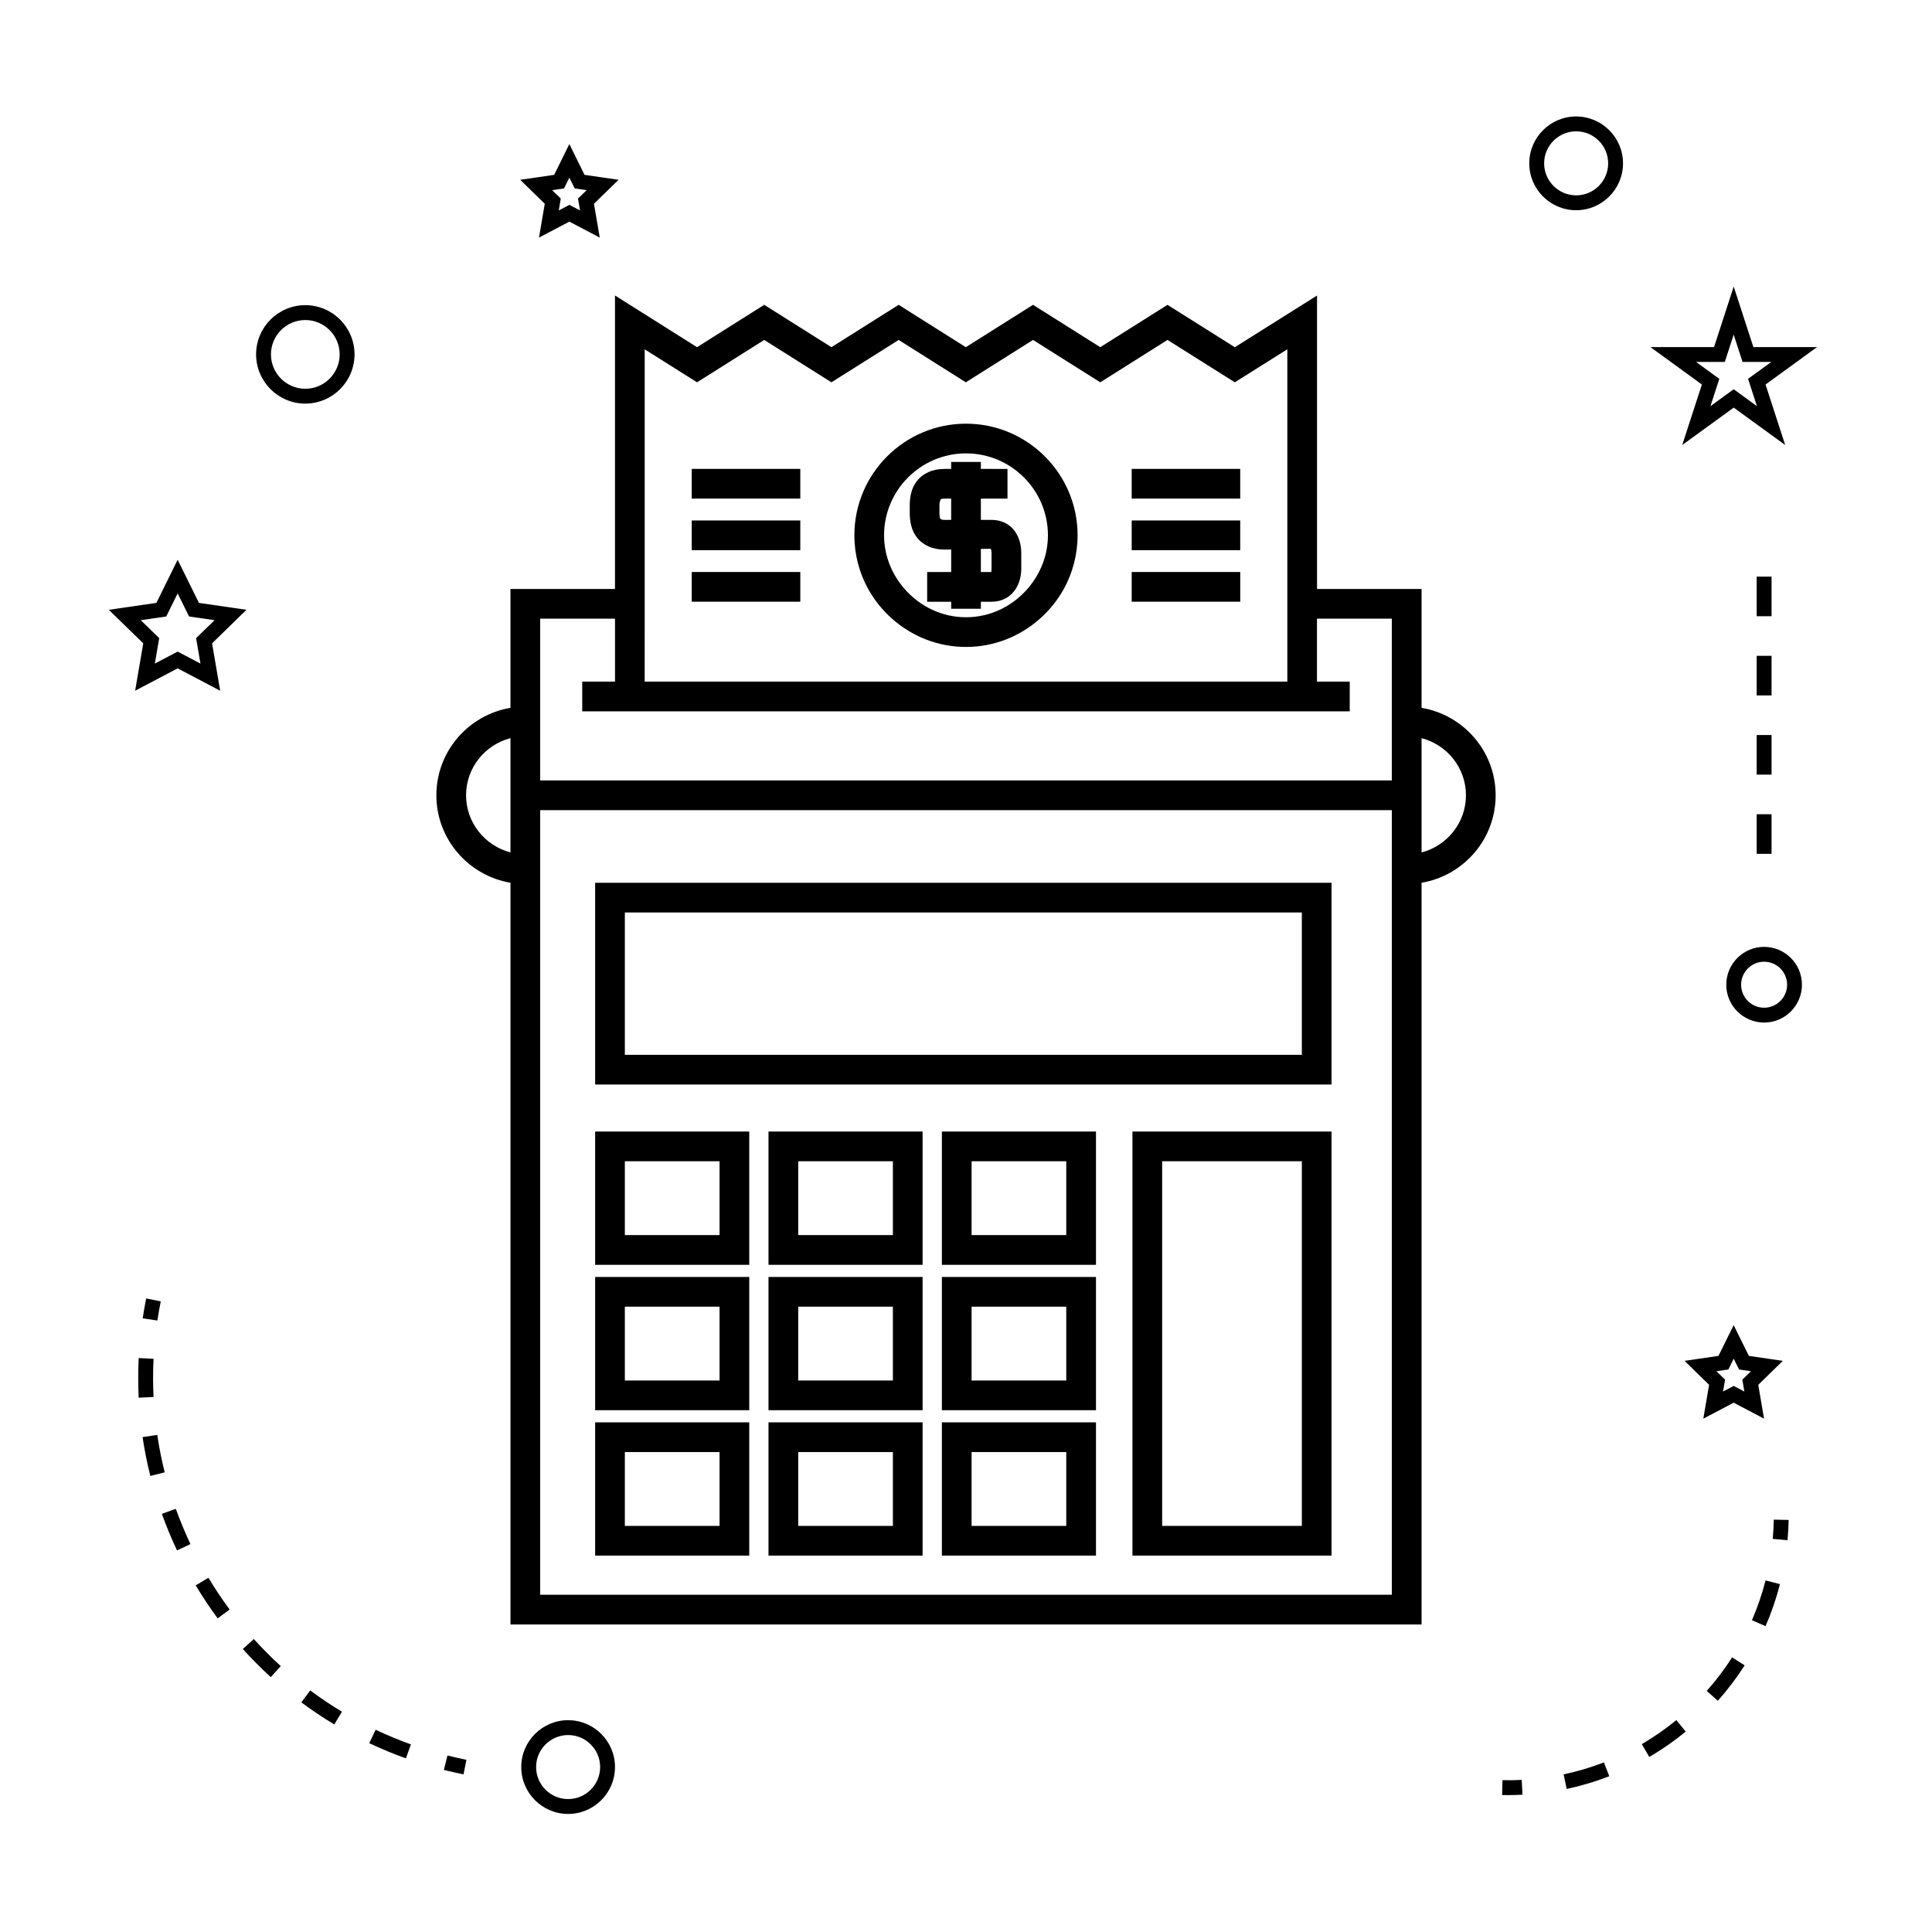<?xml version="1.0" encoding="UTF-8"?>
<!-- Uploaded to: SVG Find, www.svgrepo.com, Generator: SVG Find Mixer Tools -->
<svg fill="#000000" width="800px" height="800px" version="1.1" viewBox="144 144 512 512" xmlns="http://www.w3.org/2000/svg">
 <g>
  <path d="m301.72 431.41h195.15v-53.465h-195.15zm7.871-45.594h179.41v37.723h-179.41z"/>
  <path d="m444.11 556.25h52.762v-112.38h-52.762zm7.871-104.51h37.02v96.637h-37.02z"/>
  <path d="m301.72 479.19h40.84v-35.32h-40.84zm7.871-27.449h25.098v19.57h-25.098z"/>
  <path d="m347.66 479.19h40.836v-35.32h-40.836zm7.875-27.449h25.09v19.57h-25.09z"/>
  <path d="m393.61 479.19h40.836v-35.32h-40.836zm7.871-27.449h25.09v19.57h-25.09z"/>
  <path d="m301.72 517.72h40.84v-35.312h-40.84zm7.871-27.441h25.098v19.57h-25.098z"/>
  <path d="m347.66 517.72h40.836v-35.312h-40.836zm7.875-27.441h25.09v19.57h-25.09z"/>
  <path d="m393.61 517.72h40.836v-35.312h-40.836zm7.871-27.441h25.09v19.57h-25.09z"/>
  <path d="m301.72 556.25h40.84v-35.312h-40.84zm7.871-27.438h25.098v19.57h-25.098z"/>
  <path d="m347.66 556.25h40.836v-35.312h-40.836zm7.875-27.438h25.09v19.57h-25.09z"/>
  <path d="m393.61 556.25h40.836v-35.312h-40.836zm7.871-27.438h25.09v19.57h-25.09z"/>
  <path d="m279.28 377.94v196.56h241.45v-196.56c11.121-1.883 19.633-11.523 19.633-23.18 0-11.652-8.512-21.293-19.633-23.176v-31.5h-27.703v-77.766l-21.785 13.699-17.844-11.227-17.82 11.219-17.816-11.227-17.812 11.227-17.797-11.227-17.816 11.227-17.812-11.227-17.805 11.227-21.742-13.703v77.777h-27.699v31.5c-11.121 1.883-19.637 11.523-19.637 23.176 0.008 11.652 8.523 21.293 19.645 23.18zm241.45-38.324c6.742 1.758 11.762 7.852 11.762 15.141 0 7.293-5.016 13.387-11.762 15.152zm-205.88-31.66v-71.383l13.871 8.742 17.805-11.227 17.812 11.227 17.816-11.227 17.797 11.227 17.812-11.227 17.816 11.227 17.82-11.23 17.844 11.227 13.914-8.75v88.074h-170.31zm-27.695 0h19.828v16.68h-8.688v7.871h203.4v-7.871h-8.684v-16.68h19.832v42.867h-225.69zm0 50.738h225.7l-0.004 207.93h-225.7zm-7.875-19.078v30.285c-6.742-1.762-11.766-7.856-11.766-15.152 0-7.281 5.023-13.375 11.766-15.133z"/>
  <path d="m406.79 281.78h-2.852v-5.641h7.055v-7.871l-7.055-0.004v-1.852h-7.871v1.852h-1.684c-1.648 0-3.113 0.289-4.289 0.828-1.258 0.555-2.309 1.363-3.117 2.402-0.719 0.93-1.223 1.988-1.484 3.07-0.27 1.02-0.402 2.184-0.402 3.453v1.863c0 1.289 0.133 2.426 0.383 3.375 0.285 1.18 0.793 2.246 1.496 3.148 0.793 1.027 1.844 1.844 3.098 2.41 1.223 0.551 2.684 0.836 4.32 0.836l1.684-0.031v5.977h-6.367v7.875h6.367v1.852h7.871v-1.852h2.852c2.781 0 5-1.27 6.371-3.387 0.938-1.449 1.48-3.289 1.48-5.438v-4.051c-0.004-5.281-3.16-8.816-7.856-8.816zm-10.723 0h-1.684c-0.766 0-1.059-0.125-1.273-0.441-0.066-0.25-0.148-0.707-0.148-1.449v-1.863c0-0.738 0.082-1.195 0.371-1.754 0.004-0.004 0.301-0.133 1.051-0.133h1.684zm10.699 12.867c0 0.461-0.09 0.875-0.031 0.949h-2.797v-6.125l2.613-0.051c0.094 0.137 0.215 0.625 0.215 1.176z"/>
  <path d="m400 256.28c-16.312 0-29.582 13.266-29.582 29.578 0 5.148 1.328 9.996 3.652 14.223 1.645 2.977 3.801 5.625 6.32 7.871 5.227 4.644 12.086 7.496 19.605 7.496 7.519 0 14.379-2.852 19.605-7.496 2.519-2.246 4.68-4.894 6.32-7.871 2.324-4.227 3.652-9.074 3.652-14.223 0.008-16.305-13.266-29.578-29.574-29.578zm16.273 43.801c-3.984 4.551-9.762 7.496-16.273 7.496s-12.289-2.945-16.273-7.496c-3.344-3.824-5.438-8.758-5.438-14.223 0-11.965 9.734-21.707 21.711-21.707s21.711 9.734 21.711 21.707c0 5.465-2.102 10.395-5.438 14.223z"/>
  <path d="m327.32 268.26h28.766v7.871h-28.766z"/>
  <path d="m327.32 281.93h28.766v7.871h-28.766z"/>
  <path d="m327.32 300.08v3.379h28.77v-7.871h-28.77z"/>
  <path d="m443.91 268.26h28.758v7.871h-28.758z"/>
  <path d="m443.91 281.93h28.758v7.871h-28.758z"/>
  <path d="m443.91 300.08v3.379h28.766v-7.871h-28.766z"/>
  <path d="m306.98 612.29c0-6.856-5.574-12.422-12.422-12.422-6.848 0-12.422 5.574-12.422 12.422 0 6.848 5.574 12.422 12.422 12.422 6.848 0 12.422-5.57 12.422-12.422zm-20.906 0c0-4.68 3.809-8.484 8.484-8.484 4.676 0 8.484 3.809 8.484 8.484s-3.809 8.484-8.484 8.484c-4.676 0-8.484-3.805-8.484-8.484z"/>
  <path d="m179.81 327.05 11.266-5.926 11.273 5.926-2.144-12.559 9.109-8.887-12.594-1.832-5.641-11.426-5.633 11.426-12.609 1.832 9.125 8.887zm1.492-18.695 6.758-0.98 3.019-6.125 3.027 6.125 6.754 0.98-4.891 4.766 1.156 6.734-6.047-3.176-6.043 3.172 1.16-6.734z"/>
  <path d="m288.37 198-1.531 8.965 8.047-4.231 8.055 4.227-1.535-8.961 6.519-6.352-9.012-1.309-4.031-8.16-4.023 8.16-8.996 1.309zm5.106-4.062 1.41-2.859 1.418 2.859 3.16 0.457-2.289 2.231 0.547 3.148-2.828-1.484-2.816 1.48 0.535-3.144-2.281-2.231z"/>
  <path d="m590.42 504.64 6.508 6.352-1.531 8.969 8.047-4.234 8.047 4.234-1.531-8.969 6.508-6.352-8.996-1.312-4.031-8.145-4.031 8.145zm13.027-0.578 1.418 2.867 3.164 0.461-2.289 2.231 0.535 3.148-2.824-1.484-2.824 1.484 0.535-3.148-2.289-2.231 3.164-0.461z"/>
  <path d="m603.45 219.94-5.211 16.043h-16.863l13.641 9.918-5.207 16.031 13.645-9.91 13.641 9.91-5.207-16.031 13.641-9.918h-16.863zm3.805 24.457 2.348 7.238-6.156-4.477-6.16 4.477 2.348-7.238-6.156-4.477h7.613l2.352-7.238 2.348 7.238h7.613z"/>
  <path d="m549.27 187.29c0 6.856 5.574 12.422 12.422 12.422s12.422-5.574 12.422-12.422c0-6.848-5.574-12.422-12.422-12.422-6.852-0.004-12.422 5.566-12.422 12.422zm12.426-8.488c4.68 0 8.484 3.809 8.484 8.484 0 4.676-3.809 8.484-8.484 8.484-4.676 0-8.484-3.809-8.484-8.484 0-4.676 3.805-8.484 8.484-8.484z"/>
  <path d="m601.48 404.96c0 5.531 4.496 10.027 10.027 10.027s10.027-4.496 10.027-10.027-4.496-10.027-10.027-10.027c-5.531-0.004-10.027 4.5-10.027 10.027zm10.027-6.094c3.363 0 6.094 2.734 6.094 6.094s-2.734 6.094-6.094 6.094c-3.359 0-6.094-2.734-6.094-6.094 0.004-3.359 2.731-6.094 6.094-6.094z"/>
  <path d="m224.91 224.87c-7.191 0-13.043 5.852-13.043 13.043 0 7.195 5.852 13.047 13.043 13.047 7.191 0 13.043-5.852 13.043-13.047 0-7.191-5.852-13.043-13.043-13.043zm0 22.156c-5.023 0-9.105-4.09-9.105-9.109 0-5.023 4.082-9.105 9.105-9.105 5.023 0 9.105 4.082 9.105 9.105 0 5.023-4.082 9.109-9.105 9.109z"/>
  <path d="m261.63 613.05c1.715 0.426 3.453 0.82 5.211 1.176l0.766-3.863c-1.695-0.332-3.375-0.719-5.027-1.133z"/>
  <path d="m180.63 509.23c0 1.73 0.043 3.453 0.121 5.176l3.938-0.195c-0.082-1.648-0.121-3.312-0.121-4.981 0-1.707 0.043-3.418 0.125-5.137l-3.938-0.195c-0.086 1.777-0.125 3.562-0.125 5.332z"/>
  <path d="m234.62 597.62c-2.902-1.742-5.731-3.637-8.406-5.637l-2.356 3.16c2.785 2.078 5.727 4.047 8.734 5.852z"/>
  <path d="m195.86 564.14c1.785 2.981 3.746 5.926 5.824 8.738l3.168-2.336c-2.012-2.719-3.894-5.547-5.609-8.418z"/>
  <path d="m194.47 553.2c-1.422-3.019-2.734-6.168-3.879-9.348l-3.699 1.332c1.191 3.301 2.539 6.566 4.023 9.699z"/>
  <path d="m251.57 609.99 1.324-3.711c-3.16-1.129-6.305-2.434-9.348-3.879l-1.691 3.559c3.164 1.496 6.43 2.852 9.715 4.031z"/>
  <path d="m218.41 585.54c-2.492-2.273-4.894-4.688-7.141-7.168l-2.922 2.633c2.336 2.586 4.828 5.09 7.41 7.445z"/>
  <path d="m187.65 534.18c-0.812-3.234-1.477-6.57-1.973-9.914l-3.894 0.578c0.52 3.469 1.207 6.934 2.059 10.301z"/>
  <path d="m186.6 488.87-3.863-0.766c-0.348 1.758-0.656 3.512-0.918 5.266l3.894 0.582c0.254-1.695 0.547-3.387 0.887-5.082z"/>
  <path d="m618.01 546.8-3.938-0.082c-0.035 1.715-0.125 3.418-0.285 5.106l3.914 0.355c0.172-1.777 0.27-3.57 0.309-5.379z"/>
  <path d="m608.28 573.38 3.609 1.57c1.559-3.586 2.844-7.332 3.82-11.141l-3.816-0.977c-0.926 3.602-2.141 7.156-3.613 10.547z"/>
  <path d="m559.19 618.09c3.824-0.812 7.613-1.945 11.285-3.371l-1.422-3.668c-3.469 1.344-7.062 2.414-10.68 3.18z"/>
  <path d="m596.3 592.11 2.945 2.613c2.609-2.934 5-6.086 7.106-9.383l-3.32-2.121c-1.992 3.121-4.254 6.113-6.731 8.891z"/>
  <path d="m590.74 602.89-2.492-3.043c-2.867 2.348-5.945 4.488-9.156 6.371l1.988 3.391c3.391-1.98 6.644-4.242 9.66-6.719z"/>
  <path d="m543.65 619.72c1.285 0 2.562-0.031 3.824-0.105l-0.203-3.926c-1.684 0.09-3.394 0.109-5.106 0.078l-0.082 3.938c0.527 0.012 1.043 0.016 1.566 0.016z"/>
  <path d="m609.54 296.81h3.938v10.496h-3.938z"/>
  <path d="m609.54 338.79h3.938v10.496h-3.938z"/>
  <path d="m609.54 359.78h3.938v10.496h-3.938z"/>
  <path d="m609.54 317.8h3.938v10.496h-3.938z"/>
 </g>
</svg>